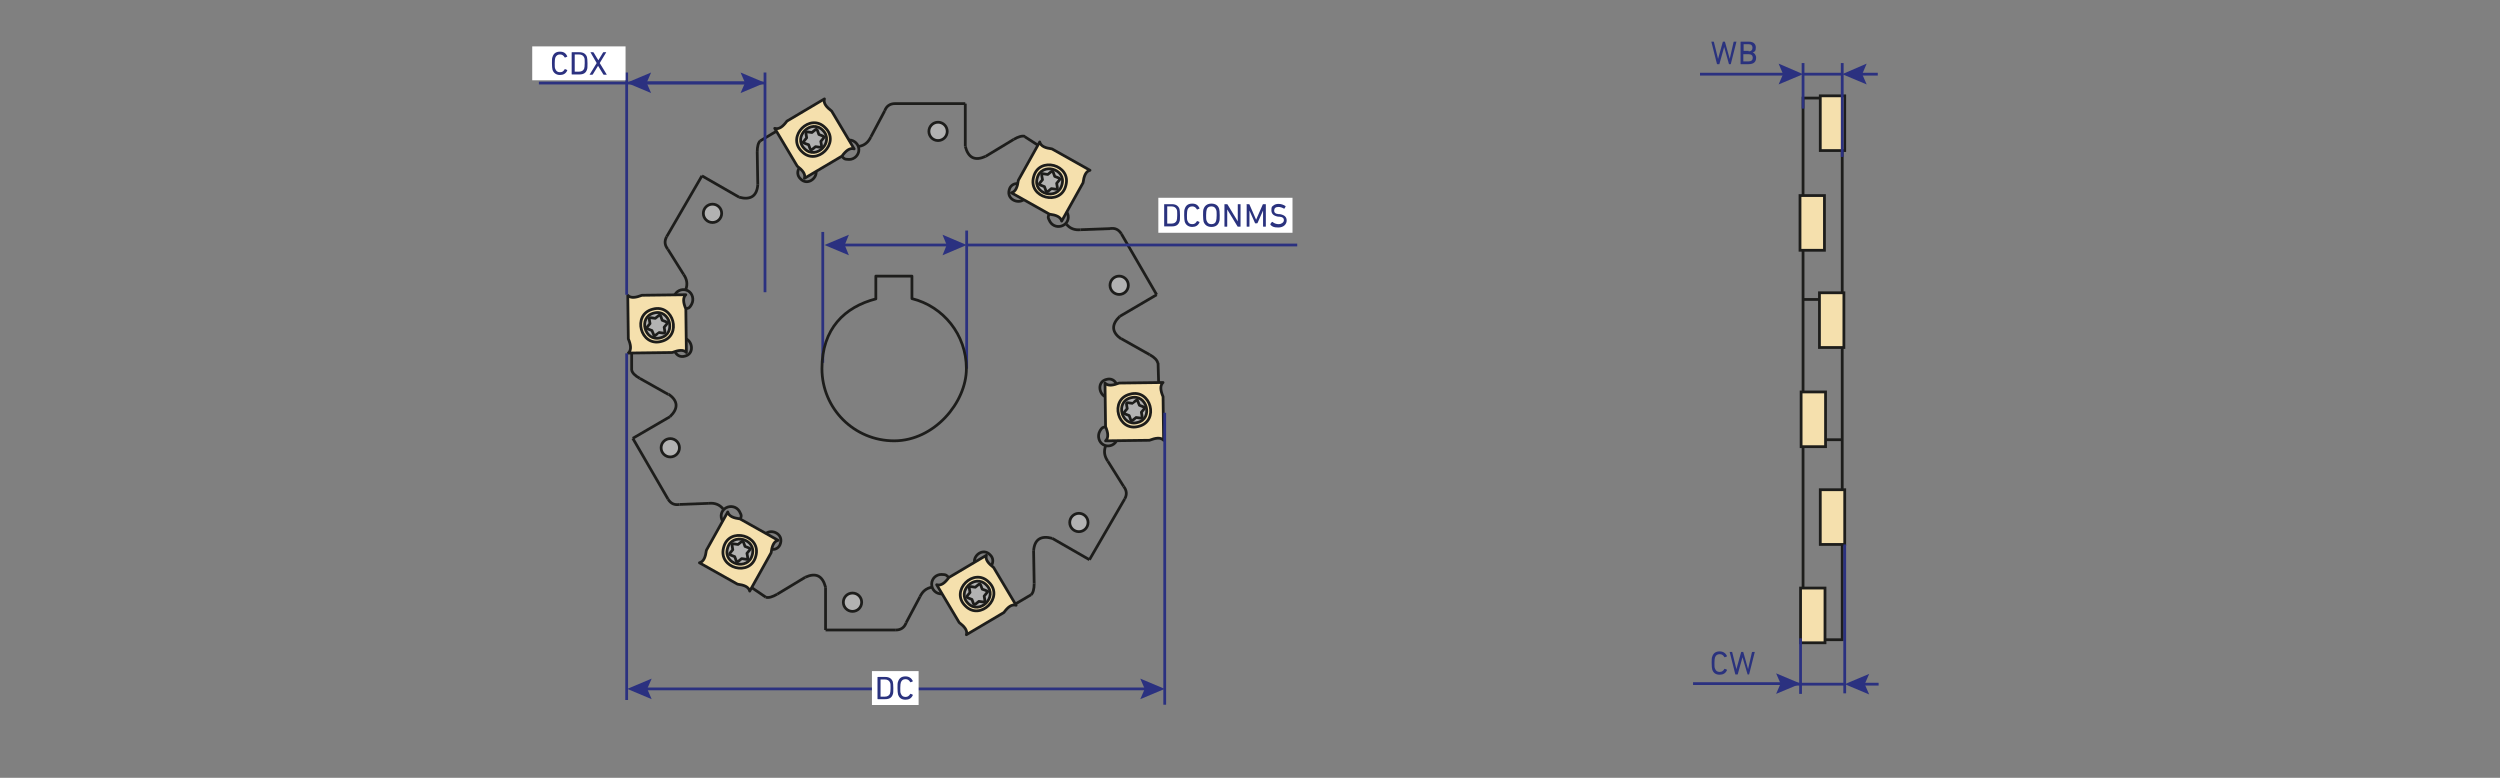 <?xml version="1.0" encoding="UTF-8"?>
<svg id="_Слой_1" data-name="Слой_1" xmlns="http://www.w3.org/2000/svg" version="1.1" viewBox="0 0 900 280">
  <rect x="0" y="0" width="900" height="280" fill="#808080" stroke="none"/>
  <!-- Generator: Adobe Illustrator 29.1.0, SVG Export Plug-In . SVG Version: 2.1.0 Build 142)  -->
  <defs>
    <style>
      .st0 {
        stroke: #ffed00;
      }

      .st0, .st1, .st2, .st3, .st4 {
        stroke-miterlimit: 10;
      }

      .st0, .st1, .st5, .st3, .st6 {
        fill: none;
      }

      .st7 {
        fill: #2a327e;
      }

      .st8 {
        fill: #2b3180;
      }

      .st1 {
        stroke: #2b3180;
      }

      .st9 {
        fill: #fff;
      }

      .st2, .st10, .st5, .st3, .st4, .st11, .st6 {
        stroke: #1d1d1b;
      }

      .st2, .st11 {
        fill: #f5e0ad;
      }

      .st10, .st5, .st11, .st6 {
        stroke-linejoin: round;
      }

      .st10, .st4 {
        fill: #b2b2b2;
      }

      .st5 {
        stroke-linecap: round;
      }
    </style>
  </defs>
  <path class="st0" d="M2218.5-412.7"/>
  <path class="st0" d="M2194-427.7"/>
  <path class="st11" d="M303.1,56.2l-13.5,8c.5-1.6-.8-3-2.6-4.4l-8.1-13.6c1.6.5,3-.7,4.4-2.6,0,0,13.5-8,13.5-8-.5,1.6.8,3,2.6,4.4,0,0,8.1,13.6,8.1,13.6-1.6-.5-3,.7-4.4,2.6Z"/>
  <path class="st6" d="M288.6,54.5c-5.6-5.4,3.1-14.1,8.5-8.5,5.6,5.4-3.1,14.1-8.5,8.5Z"/>
  <g>
    <path class="st10" d="M289.6,53.5c-4.3-4.2,2.4-10.9,6.6-6.6,4.3,4.2-2.4,10.9-6.6,6.6Z"/>
    <path class="st10" d="M289.1,51.2l1.3-1.6c-.4-2.6-.7-2.2,1.9-1.9,2-1.6,1.6-1.7,2.5.7,2.4,1,2.3.5.7,2.5.4,2.6.7,2.2-1.9,1.9-2,1.6-1.6,1.7-2.5-.7,0,0-2.2-.7-2-.9Z"/>
  </g>
  <path class="st6" d="M293.8,61.7c.3,2.6-3.2,5.2-5.6,2.7-1.3-1.2-1.2-2.8-.5-3.9"/>
  <path class="st3" d="M305.5,50.4c0,0,.1,0,.2,0,1.9,0,3.5,1.6,3.5,3.5s-1.6,3.5-3.5,3.5-1.9-.4-2.6-1.1"/>
  <line class="st3" x1="347.5" y1="37.3" x2="322.2" y2="37.3"/>
  <path class="st3" d="M309.2,52.7c2-.3,3.4-1.5,4.3-3.4"/>
  <line class="st3" x1="318.5" y1="39.9" x2="313.5" y2="49.3"/>
  <path class="st3" d="M322.2,37.3c-1.8,0-3.1.9-3.7,2.6"/>
  <circle class="st4" cx="337.7" cy="47.3" r="3.3"/>
  <line class="st3" x1="347.5" y1="37.3" x2="347.5" y2="52.7"/>
  <line class="st3" x1="364.9" y1="50.2" x2="354.8" y2="56.3"/>
  <path class="st3" d="M347.5,52.7c1.1,4.2,3.5,5.3,7.3,3.6"/>
  <line class="st3" x1="373.7" y1="52.3" x2="368.9" y2="49.2"/>
  <path class="st3" d="M364.9,50.2c1.7-1,3.1-1.4,4.1-1.1"/>
  <path class="st11" d="M246.9,111.2l.2,15.7c-1.1-1.2-3-.8-5.1,0l-15.8.2c1.2-1.1.9-3,0-5.1,0,0-.2-15.7-.2-15.7,1.1,1.2,3,.8,5.1,0,0,0,15.8-.2,15.8-.2-1.2,1.1-.9,3,0,5.1Z"/>
  <path class="st6" d="M238.1,122.9c-7.5,2.1-10.7-9.7-3.1-11.6,7.5-2.1,10.7,9.7,3.1,11.6Z"/>
  <g>
    <path class="st10" d="M237.8,121.6c-5.8,1.6-8.2-7.5-2.4-8.9,5.8-1.6,8.2,7.5,2.4,8.9Z"/>
    <path class="st10" d="M235.5,120.9l-.8-1.9c-2.4-1-2.3-.5-.7-2.5-.4-2.6-.7-2.2,1.9-1.9,2-1.6,1.6-1.7,2.5.7,2.4,1,2.3.5.7,2.5.4,2.6.7,2.2-1.9,1.9-.1,0-1.7,1.6-1.8,1.2Z"/>
  </g>
  <path class="st6" d="M247,122c2.4,1.1,2.9,5.4-.4,6.2-1.7.5-3-.3-3.6-1.6"/>
  <path class="st3" d="M243,106.2c0,0,0-.1,0-.2,1-1.7,3.1-2.2,4.7-1.3s2.2,3.1,1.3,4.8-1.3,1.4-2.3,1.7"/>
  <line class="st3" x1="252.7" y1="63.3" x2="240" y2="85.2"/>
  <path class="st3" d="M246.9,104.2c.7-1.9.4-3.7-.8-5.4"/>
  <line class="st3" x1="240.4" y1="89.7" x2="246.1" y2="98.8"/>
  <path class="st3" d="M240,85.2c-.9,1.6-.7,3.1.4,4.5"/>
  <circle class="st4" cx="256.5" cy="76.8" r="3.3"/>
  <line class="st3" x1="252.7" y1="63.3" x2="266.1" y2="71"/>
  <line class="st3" x1="272.6" y1="54.7" x2="272.8" y2="66.5"/>
  <path class="st3" d="M266.1,71c4.1,1.1,6.4-.4,6.7-4.5"/>
  <line class="st3" x1="279.4" y1="47.3" x2="273.7" y2="50.7"/>
  <path class="st3" d="M272.6,54.7c0-2,.4-3.4,1.1-4"/>
  <path class="st11" d="M266.4,186.8l13.7,7.7c-1.6.4-2.2,2.2-2.5,4.5l-7.7,13.8c-.4-1.6-2.1-2.2-4.4-2.5,0,0-13.7-7.7-13.7-7.7,1.6-.4,2.2-2.2,2.5-4.5,0,0,7.7-13.8,7.7-13.8.4,1.6,2.1,2.2,4.4,2.5Z"/>
  <path class="st6" d="M272.1,200.2c-1.9,7.6-13.7,4.4-11.6-3.1,1.9-7.6,13.7-4.4,11.6,3.1Z"/>
  <g>
    <path class="st10" d="M270.8,199.8c-1.5,5.8-10.6,3.4-8.9-2.4,1.5-5.8,10.6-3.4,8.9,2.4Z"/>
    <path class="st10" d="M269,201.4l-2-.3c-2,1.6-1.6,1.7-2.5-.7-2.4-1-2.3-.5-.7-2.5-.4-2.6-.7-2.2,1.9-1.9,2-1.6,1.6-1.7,2.5.7,2.4,1,2.3.5.7,2.5,0,0,.5,2.3.2,2.2Z"/>
  </g>
  <path class="st6" d="M275.8,192c2.1-1.6,6.1.2,5.2,3.5-.4,1.7-1.8,2.4-3.1,2.3"/>
  <path class="st3" d="M260.1,187.6s0,0,0-.1c-1-1.7-.4-3.8,1.3-4.7s3.8-.4,4.8,1.3.6,1.9.3,2.8"/>
  <line class="st3" x1="227.8" y1="157.8" x2="240.5" y2="179.7"/>
  <path class="st3" d="M260.3,183.2c-1.3-1.6-3-2.2-5.1-2"/>
  <line class="st3" x1="244.6" y1="181.6" x2="255.2" y2="181.2"/>
  <path class="st3" d="M240.5,179.7c1,1.6,2.3,2.2,4.1,1.9"/>
  <circle class="st4" cx="241.3" cy="161.2" r="3.3"/>
  <line class="st3" x1="227.8" y1="157.8" x2="241.2" y2="150"/>
  <line class="st3" x1="230.3" y1="136.2" x2="240.6" y2="142"/>
  <path class="st3" d="M241.2,150c3.1-3,2.9-5.7-.5-8.1"/>
  <line class="st3" x1="227.4" y1="127.1" x2="227.4" y2="133.3"/>
  <path class="st3" d="M230.3,136.2c-1.8-1-2.7-2-2.9-3"/>
  <path class="st11" d="M341.6,207.9l13.5-8c-.5,1.6.8,3,2.6,4.4l8.1,13.6c-1.6-.5-3,.7-4.4,2.6,0,0-13.5,8-13.5,8,.5-1.6-.8-3-2.6-4.4,0,0-8.1-13.6-8.1-13.6,1.6.5,3-.7,4.4-2.6Z"/>
  <path class="st6" d="M356,209.6c5.6,5.4-3.1,14.1-8.5,8.5-5.6-5.4,3.1-14.1,8.5-8.5Z"/>
  <g>
    <path class="st10" d="M355.1,210.6c4.3,4.2-2.4,10.9-6.6,6.6-4.3-4.2,2.4-10.9,6.6-6.6Z"/>
    <path class="st10" d="M355.6,213l-1.3,1.6c.4,2.6.7,2.2-1.9,1.9-2,1.6-1.6,1.7-2.5-.7-2.4-1-2.3-.5-.7-2.5-.4-2.6-.7-2.2,1.9-1.9,2-1.6,1.6-1.7,2.5.7,0,0,2.2.7,2,.9Z"/>
  </g>
  <path class="st6" d="M350.8,202.4c-.3-2.6,3.2-5.2,5.6-2.7,1.3,1.2,1.2,2.8.5,3.9"/>
  <path class="st3" d="M339.1,213.8c0,0-.1,0-.2,0-1.9,0-3.5-1.5-3.5-3.5s1.6-3.5,3.5-3.5,1.9.4,2.6,1.1"/>
  <line class="st3" x1="297.2" y1="226.8" x2="322.5" y2="226.8"/>
  <path class="st3" d="M335.5,211.4c-2,.3-3.4,1.5-4.3,3.4"/>
  <line class="st3" x1="326.2" y1="224.2" x2="331.2" y2="214.8"/>
  <path class="st3" d="M322.5,226.8c1.8,0,3.1-.9,3.7-2.6"/>
  <circle class="st4" cx="306.9" cy="216.8" r="3.3"/>
  <line class="st3" x1="297.2" y1="226.8" x2="297.2" y2="211.4"/>
  <line class="st3" x1="279.8" y1="213.9" x2="289.9" y2="207.8"/>
  <path class="st3" d="M297.2,211.4c-1.1-4.2-3.5-5.3-7.3-3.6"/>
  <line class="st3" x1="270.7" y1="211.6" x2="275.7" y2="215"/>
  <path class="st3" d="M279.8,213.9c-1.7,1-3.1,1.4-4.1,1.1"/>
  <path class="st11" d="M398,153.6l-.2-15.7c1.1,1.2,3,.8,5.1,0l15.8-.2c-1.2,1.1-.9,3,0,5.1,0,0,.2,15.7.2,15.7-1.1-1.2-3-.8-5.1,0,0,0-15.8.2-15.8.2,1.2-1.1.9-3,0-5.1Z"/>
  <path class="st6" d="M406.8,141.9c7.5-2.1,10.7,9.7,3.1,11.6-7.5,2.1-10.7-9.7-3.1-11.6Z"/>
  <g>
    <path class="st10" d="M407.1,143.2c5.8-1.6,8.2,7.5,2.4,8.9-5.8,1.6-8.2-7.5-2.4-8.9Z"/>
    <path class="st10" d="M409.4,144l.8,1.9c2.4,1,2.3.5.7,2.5.4,2.6.7,2.2-1.9,1.9-2,1.6-1.6,1.7-2.5-.7-2.4-1-2.3-.5-.7-2.5-.4-2.6-.7-2.2,1.9-1.9.1,0,1.7-1.6,1.8-1.2Z"/>
  </g>
  <path class="st6" d="M397.9,142.8c-2.4-1.1-2.9-5.4.4-6.2,1.7-.5,3,.3,3.6,1.6"/>
  <path class="st3" d="M401.9,158.6c0,0,0,.1,0,.2-1,1.7-3.1,2.2-4.7,1.3s-2.2-3.1-1.3-4.8,1.3-1.4,2.3-1.7"/>
  <line class="st3" x1="392.2" y1="201.5" x2="404.9" y2="179.6"/>
  <path class="st3" d="M398,160.6c-.7,1.9-.4,3.7.8,5.4"/>
  <line class="st3" x1="404.5" y1="175.1" x2="398.8" y2="166"/>
  <path class="st3" d="M404.9,179.6c.9-1.6.7-3.1-.4-4.5"/>
  <circle class="st4" cx="388.4" cy="188.1" r="3.3"/>
  <line class="st3" x1="392.2" y1="201.5" x2="378.8" y2="193.8"/>
  <line class="st3" x1="372.3" y1="210.1" x2="372.1" y2="198.3"/>
  <path class="st3" d="M378.8,193.8c-4.1-1.1-6.4.4-6.7,4.5"/>
  <line class="st3" x1="365.6" y1="217.4" x2="371.2" y2="214.1"/>
  <path class="st3" d="M372.3,210.1c0,2-.4,3.4-1.1,4"/>
  <path class="st11" d="M377.8,77.1l-13.7-7.7c1.6-.4,2.2-2.2,2.5-4.5l7.7-13.8c.4,1.6,2.1,2.2,4.4,2.5,0,0,13.7,7.7,13.7,7.7-1.6.4-2.2,2.2-2.5,4.5,0,0-7.7,13.8-7.7,13.8-.4-1.6-2.1-2.2-4.4-2.5Z"/>
  <path class="st6" d="M372.1,63.7c1.9-7.6,13.7-4.4,11.6,3.1-1.9,7.6-13.7,4.4-11.6-3.1Z"/>
  <g>
    <path class="st10" d="M373.4,64.1c1.5-5.8,10.6-3.4,8.9,2.4-1.5,5.8-10.6,3.4-8.9-2.4Z"/>
    <path class="st10" d="M375.2,62.5l2,.3c2-1.6,1.6-1.7,2.5.7,2.4,1,2.3.5.7,2.5.4,2.6.7,2.2-1.9,1.9-2,1.6-1.6,1.7-2.5-.7-2.4-1-2.3-.5-.7-2.5,0,0-.5-2.3-.2-2.2Z"/>
  </g>
  <path class="st6" d="M368.5,71.9c-2.1,1.6-6.1-.2-5.2-3.5.4-1.7,1.8-2.4,3.1-2.3"/>
  <path class="st3" d="M384.1,76.3s0,0,0,.1c1,1.7.4,3.8-1.3,4.7s-3.8.4-4.8-1.3-.6-1.9-.3-2.8"/>
  <line class="st3" x1="416.4" y1="106.1" x2="403.7" y2="84.2"/>
  <path class="st3" d="M383.9,80.7c1.3,1.6,3,2.2,5.1,2"/>
  <line class="st3" x1="399.7" y1="82.3" x2="389" y2="82.7"/>
  <path class="st3" d="M403.7,84.2c-1-1.6-2.3-2.2-4.1-1.9"/>
  <circle class="st4" cx="402.9" cy="102.7" r="3.3"/>
  <line class="st3" x1="416.4" y1="106.1" x2="403.1" y2="113.9"/>
  <line class="st3" x1="413.9" y1="127.7" x2="403.6" y2="121.9"/>
  <path class="st3" d="M403.1,113.9c-3.1,3-2.9,5.7.5,8.1"/>
  <line class="st3" x1="417.1" y1="137.6" x2="416.9" y2="130.6"/>
  <path class="st3" d="M413.9,127.7c1.8,1,2.7,2,2.9,3"/>
  <g>
    <polyline class="st3" points="663.2 196 663.2 230.3 657.1 230.3"/>
    <line class="st3" x1="649.1" y1="211.7" x2="649.1" y2="160.8"/>
    <line class="st3" x1="663.2" y1="176.3" x2="663.2" y2="125.1"/>
    <line class="st3" x1="649.1" y1="141.1" x2="649.1" y2="90.1"/>
    <line class="st3" x1="663.2" y1="105.4" x2="663.2" y2="54.2"/>
    <polyline class="st3" points="649.1 70.4 649.1 35.3 655.3 35.3"/>
    <rect class="st2" x="655.3" y="34.5" width="8.8" height="19.7"/>
    <rect class="st2" x="648" y="70.4" width="8.8" height="19.7"/>
    <rect class="st2" x="655" y="105.4" width="8.8" height="19.7"/>
    <rect class="st2" x="648.4" y="141.1" width="8.8" height="19.7"/>
    <rect class="st2" x="655.3" y="176.3" width="8.8" height="19.7"/>
    <rect class="st2" x="648.2" y="211.7" width="8.8" height="19.7"/>
    <line class="st3" x1="649.1" y1="107.8" x2="655" y2="107.8"/>
    <line class="st3" x1="657.2" y1="158.3" x2="663.2" y2="158.3"/>
  </g>
  <line class="st1" x1="225.6" y1="106.1" x2="225.6" y2="26.1"/>
  <line class="st1" x1="275.4" y1="105.2" x2="275.4" y2="26.1"/>
  <g>
    <rect class="st9" x="191.6" y="16.7" width="33.6" height="12.2"/>
    <g>
      <path class="st8" d="M198.7,22.8c0-1.1,0-1.9.2-2.3.4-1.3,1.3-1.9,2.7-1.9s2.1.6,2.6,1.6c0,0,0,.1,0,.2l-.7.3c0,0-.1,0-.2,0-.4-.7-.9-1.1-1.7-1.1s-1.4.4-1.7,1.2c-.1.3-.2,1-.2,2s0,1.7.2,2c.3.8.8,1.2,1.7,1.2s1.3-.4,1.7-1.1c0,0,0,0,.2,0l.7.3c0,0,0,0,0,.2-.5,1.1-1.4,1.6-2.6,1.6s-2.3-.6-2.7-1.9c-.1-.4-.2-1.2-.2-2.3Z"/>
      <path class="st8" d="M205.8,18.9c0,0,0-.1.1-.1h2.7c1.4,0,2.3.6,2.7,1.7.1.4.2,1.2.2,2.3s0,1.9-.2,2.3c-.4,1.2-1.3,1.7-2.7,1.7h-2.7c0,0-.1,0-.1-.1v-7.9ZM206.9,25.8s0,0,0,0h1.5c1,0,1.6-.4,1.9-1.1.1-.3.2-1,.2-2s0-1.7-.2-2c-.3-.7-.9-1.1-1.9-1.1h-1.5s0,0,0,0v6Z"/>
      <path class="st8" d="M217.4,26.9c0,0-.1,0-.2-.1l-1.9-3.1h0l-1.9,3.1c0,0-.1.1-.2.1h-.9c0,0-.1,0,0-.1l2.5-4.1-2.2-3.8c0,0,0-.1,0-.1h.9c0,0,.1,0,.2.1l1.7,2.8h0l1.7-2.8c0,0,0-.1.2-.1h.9c0,0,.1,0,0,.1l-2.3,3.8,2.5,4.1c0,0,0,.1,0,.1h-.9Z"/>
    </g>
  </g>
  <line class="st1" x1="275.4" y1="29.9" x2="194" y2="29.9"/>
  <line class="st1" x1="296.2" y1="130.6" x2="296.2" y2="83.5"/>
  <line class="st1" x1="348" y1="132.7" x2="348" y2="83"/>
  <g>
    <line class="st1" x1="302.8" y1="88.2" x2="342.1" y2="88.2"/>
    <polygon class="st8" points="305.6 91.9 304.1 88.2 305.6 84.5 296.8 88.2 305.6 91.9"/>
    <polygon class="st8" points="339.3 91.9 340.8 88.2 339.3 84.5 348 88.2 339.3 91.9"/>
  </g>
  <g>
    <rect class="st9" x="417" y="71.2" width="48.3" height="12.6"/>
    <g>
      <path class="st7" d="M419.1,73.6c0,0,0-.1.1-.1h2.7c1.4,0,2.3.6,2.7,1.7.1.4.2,1.2.2,2.3s0,1.9-.2,2.3c-.4,1.2-1.3,1.7-2.7,1.7h-2.7c0,0-.1,0-.1-.1v-7.9ZM420.2,80.5s0,0,0,0h1.5c1,0,1.6-.4,1.9-1.1.1-.3.2-1,.2-2s0-1.7-.2-2c-.3-.7-.9-1.1-1.9-1.1h-1.5s0,0,0,0v6Z"/>
      <path class="st7" d="M426.3,77.5c0-1.1,0-1.9.2-2.3.4-1.3,1.3-1.9,2.7-1.9s2.1.6,2.6,1.6c0,0,0,.1,0,.2l-.7.3c0,0-.1,0-.2,0-.4-.7-.9-1.1-1.7-1.1s-1.4.4-1.7,1.2c-.1.3-.2,1-.2,2s0,1.7.2,2c.3.8.8,1.2,1.7,1.2s1.3-.4,1.7-1.1c0,0,0,0,.2,0l.7.3c0,0,0,0,0,.2-.5,1.1-1.4,1.6-2.6,1.6s-2.3-.6-2.7-1.9c-.1-.4-.2-1.2-.2-2.3Z"/>
      <path class="st7" d="M433.3,79.8c-.1-.4-.2-1.2-.2-2.3s0-1.9.2-2.3c.4-1.2,1.4-1.9,2.8-1.9s2.4.6,2.8,1.9c.1.4.2,1.2.2,2.3s0,1.9-.2,2.3c-.4,1.3-1.4,1.9-2.8,1.9s-2.4-.7-2.8-1.9ZM437.8,79.5c.1-.4.2-1,.2-2s0-1.6-.2-2c-.3-.8-.8-1.2-1.7-1.2s-1.5.4-1.7,1.2c-.1.4-.2,1-.2,2s0,1.6.2,2c.3.8.8,1.2,1.7,1.2s1.5-.4,1.7-1.2Z"/>
      <path class="st7" d="M440.8,73.6c0,0,0-.1.1-.1h.8c0,0,.2,0,.2.1l3.7,6.1h0v-6.1c0,0,0-.1.1-.1h.8c0,0,.1,0,.1.1v7.9c0,0,0,.1-.1.1h-.8c0,0-.2,0-.2-.1l-3.7-6.1h0v6.1c0,0,0,.1-.1.1h-.8c0,0-.1,0-.1-.1v-7.9Z"/>
      <path class="st7" d="M448.7,73.6c0,0,0-.1.1-.1h.8c0,0,.2,0,.2.1l2.4,5.5h0l2.4-5.5c0,0,0-.1.2-.1h.8c0,0,.1,0,.1.1v7.9c0,0,0,.1-.1.1h-.8c0,0-.1,0-.1-.1v-5.7h0l-2,4.5c0,0-.1.1-.2.1h-.5c-.1,0-.2,0-.2-.1l-2-4.5h0v5.7c0,0,0,.1-.1.1h-.8c0,0-.1,0-.1-.1v-7.9Z"/>
      <path class="st7" d="M457.4,80.7c0,0,0-.1,0-.2l.5-.6c0,0,.1,0,.2,0,.7.6,1.5.8,2.3.8s1.8-.6,1.8-1.4-.5-1.2-1.7-1.3h-.4c-1.6-.3-2.4-1-2.4-2.3s.2-1.3.7-1.7c.5-.4,1.1-.6,1.9-.6s1.8.3,2.5.8c0,0,0,.1,0,.2l-.4.7c0,0-.1,0-.2,0-.7-.4-1.3-.6-2-.6-1,0-1.5.5-1.5,1.3s.5,1.2,1.7,1.3h.4c1.6.3,2.4,1,2.4,2.3s-1.1,2.5-3,2.5-2.2-.4-2.9-1Z"/>
    </g>
  </g>
  <line class="st1" x1="467" y1="88.2" x2="348" y2="88.2"/>
  <g>
    <line class="st1" x1="231.8" y1="248" x2="413.3" y2="248"/>
    <polygon class="st8" points="234.6 251.7 233 248 234.6 244.3 225.8 248 234.6 251.7"/>
    <polygon class="st8" points="410.5 251.7 412.1 248 410.5 244.3 419.3 248 410.5 251.7"/>
  </g>
  <line class="st1" x1="225.6" y1="127.2" x2="225.6" y2="252"/>
  <line class="st1" x1="419.3" y1="148.6" x2="419.3" y2="253.7"/>
  <g>
    <rect class="st9" x="313.9" y="241.6" width="16.8" height="12.2"/>
    <g>
      <path class="st7" d="M315.9,243.8c0,0,0-.1.1-.1h2.7c1.4,0,2.3.6,2.7,1.7.1.4.2,1.2.2,2.3,0,1.1,0,1.9-.2,2.3-.4,1.2-1.3,1.7-2.7,1.7h-2.7c0,0-.1,0-.1-.1v-7.9ZM317,250.8s0,0,0,0h1.5c1,0,1.6-.4,1.9-1.1.1-.3.2-1,.2-2,0-1,0-1.7-.2-2-.3-.7-.9-1.1-1.9-1.1h-1.5s0,0,0,0v6Z"/>
      <path class="st7" d="M323.1,247.7c0-1.1,0-1.9.2-2.3.4-1.3,1.3-1.9,2.7-1.9,1.2,0,2.1.6,2.6,1.6,0,0,0,.1,0,.2l-.7.3c0,0-.1,0-.2,0-.4-.7-.9-1.1-1.7-1.1-.9,0-1.4.4-1.7,1.2-.1.3-.2,1-.2,2s0,1.7.2,2c.3.8.8,1.2,1.7,1.2.8,0,1.3-.4,1.7-1.1,0,0,0,0,.2,0l.7.3c0,0,0,0,0,.2-.5,1.1-1.4,1.6-2.6,1.6-1.4,0-2.3-.6-2.7-1.9-.1-.4-.2-1.2-.2-2.3Z"/>
    </g>
  </g>
  <line class="st1" x1="645.7" y1="246.3" x2="664.1" y2="246.3"/>
  <line class="st1" x1="648.2" y1="229.8" x2="648.2" y2="249.8"/>
  <line class="st1" x1="664.1" y1="196" x2="664.1" y2="249.6"/>
  <g>
    <line class="st1" x1="670.1" y1="246.3" x2="676.3" y2="246.3"/>
    <polygon class="st8" points="672.9 250 671.3 246.3 672.9 242.6 664.1 246.3 672.9 250"/>
  </g>
  <g>
    <path class="st7" d="M616.2,238.7c0-1.1,0-1.9.2-2.3.4-1.3,1.3-1.9,2.7-1.9,1.2,0,2.1.6,2.6,1.6,0,0,0,.1,0,.2l-.7.3c0,0-.1,0-.2,0-.4-.7-.9-1.1-1.7-1.1-.9,0-1.4.4-1.7,1.2-.1.3-.2,1-.2,2s0,1.7.2,2c.3.8.8,1.2,1.7,1.2.8,0,1.3-.4,1.7-1.1,0,0,0,0,.2,0l.7.3c0,0,0,0,0,.2-.5,1.1-1.4,1.6-2.6,1.6-1.4,0-2.3-.6-2.7-1.9-.1-.4-.2-1.2-.2-2.3Z"/>
    <path class="st7" d="M629.2,242.8c0,0-.1,0-.1-.1l-1.8-6.1h0l-1.7,6.1c0,0,0,.1-.1.1h-.7c0,0-.1,0-.1-.1l-2-7.9c0,0,0-.1,0-.1h.8c0,0,.1,0,.1.1l1.5,6.1h0l1.7-6.1c0,0,0-.1.1-.1h.6c0,0,.1,0,.1.1l1.7,6.1h0l1.4-6.1c0,0,0-.1.2-.1h.8c0,0,.1,0,0,.1l-2,7.9c0,0,0,.1-.1.1h-.7Z"/>
  </g>
  <g>
    <line class="st1" x1="609.5" y1="246.1" x2="642.2" y2="246.1"/>
    <polygon class="st8" points="639.4 249.8 641 246.1 639.4 242.4 648.2 246.1 639.4 249.8"/>
  </g>
  <line class="st1" x1="649.1" y1="22.7" x2="649.1" y2="39.1"/>
  <line class="st1" x1="663.2" y1="22.7" x2="663.2" y2="56.5"/>
  <line class="st1" x1="649.1" y1="26.7" x2="663.2" y2="26.7"/>
  <g>
    <line class="st1" x1="669.2" y1="26.7" x2="676" y2="26.7"/>
    <polygon class="st8" points="672 30.4 670.4 26.7 672 22.9 663.2 26.7 672 30.4"/>
  </g>
  <g>
    <line class="st1" x1="612" y1="26.7" x2="643.1" y2="26.7"/>
    <polygon class="st8" points="640.3 30.4 641.9 26.7 640.3 22.9 649.1 26.7 640.3 30.4"/>
  </g>
  <g>
    <path class="st7" d="M622.5,23.1c0,0-.1,0-.1-.1l-1.7-6.1h0l-1.7,6.1c0,0,0,.1-.1.1h-.7c0,0-.1,0-.1-.1l-2-7.9c0,0,0-.1,0-.1h.8c0,0,.1,0,.1.1l1.5,6.1h0l1.7-6.1c0,0,0-.1.1-.1h.6c0,0,.1,0,.1.1l1.7,6.1h0l1.4-6.1c0,0,0-.1.2-.1h.8c0,0,.1,0,0,.1l-2,7.9c0,0,0,.1-.1.1h-.7Z"/>
    <path class="st7" d="M626.6,15.1c0,0,0-.1.1-.1h2.9c1.6,0,2.5.8,2.5,2.1s-.4,1.5-1.1,1.8h0c.6.2,1.2.9,1.2,1.9,0,1.5-.9,2.3-2.7,2.3h-2.8c0,0-.1,0-.1-.1v-7.9ZM629.5,18.5c.9,0,1.4-.5,1.4-1.3s-.5-1.3-1.4-1.3h-1.8s0,0,0,0v2.4s0,0,0,0h1.8ZM627.6,22.1s0,0,0,0h1.9c1,0,1.5-.5,1.5-1.3s-.5-1.3-1.5-1.3h-1.9s0,0,0,0v2.5Z"/>
  </g>
  <g>
    <line class="st1" x1="231.5" y1="29.8" x2="269.4" y2="29.8"/>
    <polygon class="st8" points="234.4 33.5 232.8 29.8 234.4 26.1 225.6 29.8 234.4 33.5"/>
    <polygon class="st8" points="266.6 33.5 268.2 29.8 266.6 26.1 275.4 29.8 266.6 33.5"/>
  </g>
  <path class="st5" d="M315.5,99.4h12.8,0v8.1c11.3,2.8,19.6,13,19.6,25.2s-11.6,26-26,26-26-11.6-26-26,8.2-22.2,19.4-25.1v-8.2"/>
</svg>